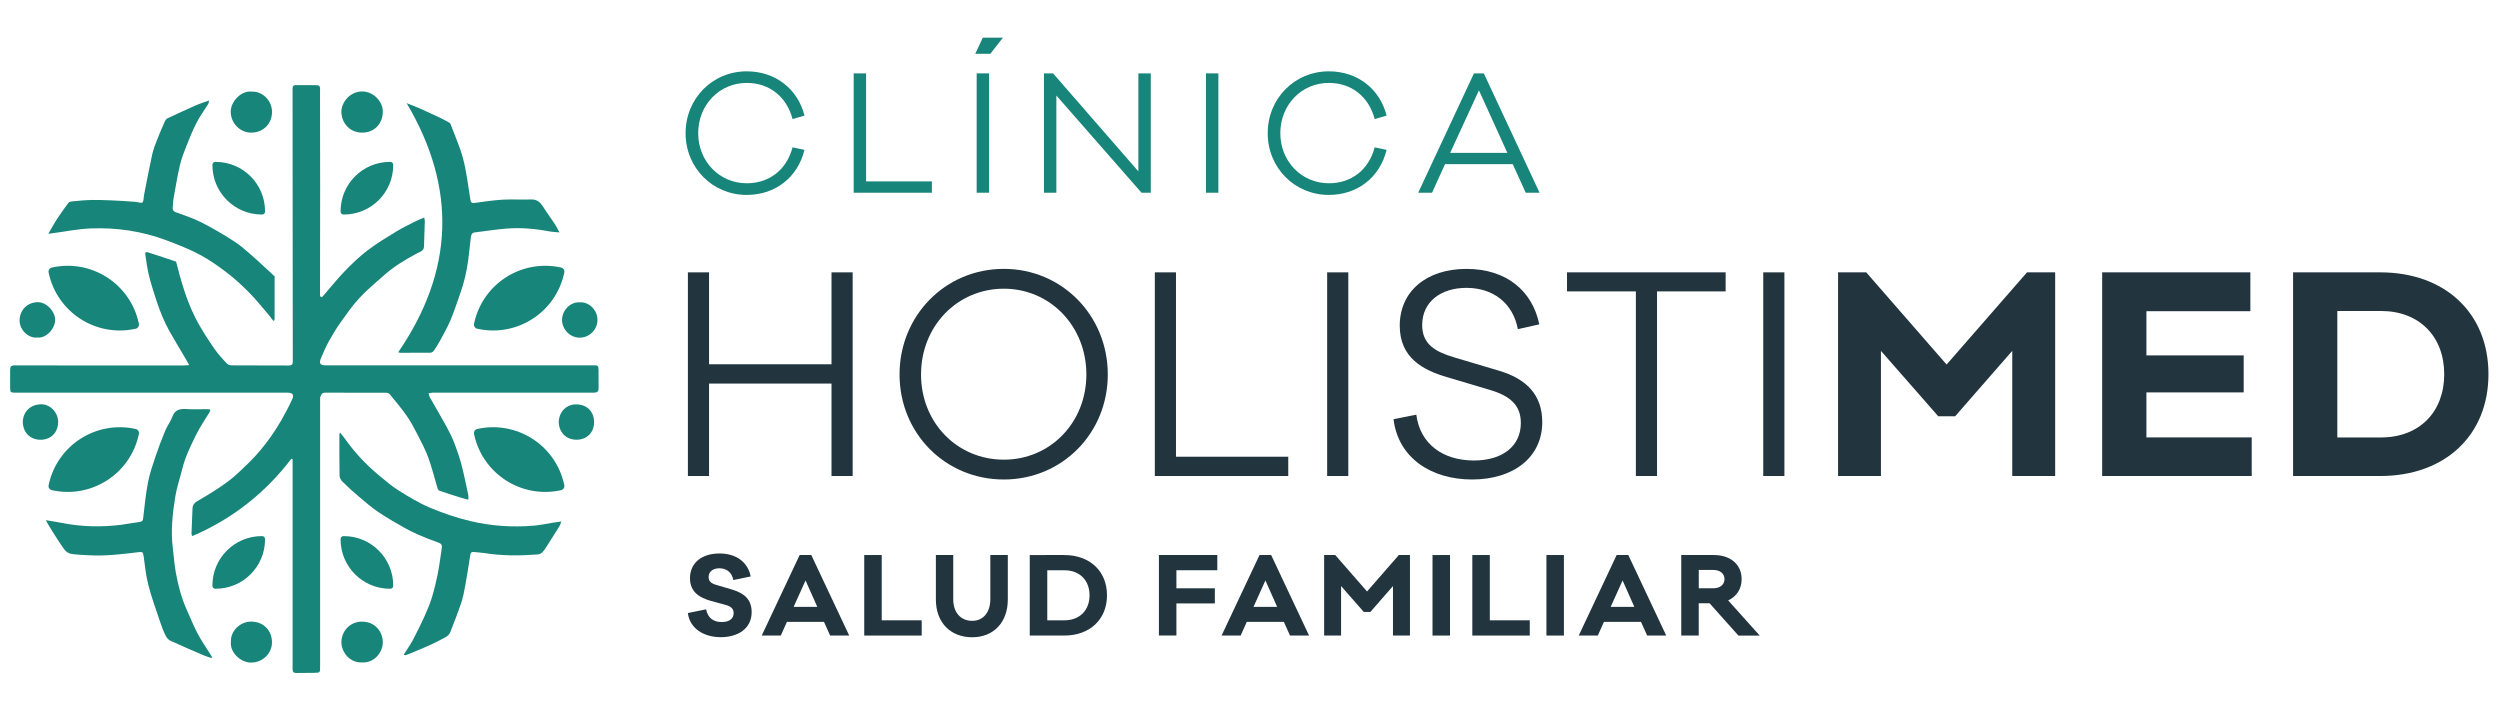 <?xml version="1.0" encoding="utf-8"?>
<!-- Generator: Adobe Illustrator 27.0.0, SVG Export Plug-In . SVG Version: 6.00 Build 0)  -->
<svg version="1.1" id="Capa_1" xmlns="http://www.w3.org/2000/svg" xmlns:xlink="http://www.w3.org/1999/xlink" x="0px" y="0px"
	 viewBox="0 0 660.64 188.95" style="enable-background:new 0 0 660.64 188.95;" xml:space="preserve">
<style type="text/css">
	.st0{fill:#22353F;}
	.st1{fill:#17857A;}
</style>
<g>
	<g>
		<g>
			<path class="st0" d="M225.32,125.79h-5.59v-24.43h-32.36v24.43h-5.59V71.97h5.59v24.29h32.36V71.97h5.59V125.79z"/>
			<path class="st0" d="M292.74,98.95c0,15.58-12.11,27.76-27.48,27.76c-15.44,0-27.55-12.18-27.55-27.76
				c0-15.58,12.11-27.9,27.55-27.9C280.63,71.05,292.74,83.37,292.74,98.95z M287.08,98.95c0-12.75-9.56-22.66-21.81-22.66
				c-12.32,0-21.88,9.91-21.88,22.66c0,12.75,9.56,22.52,21.88,22.52C277.52,121.47,287.08,111.7,287.08,98.95z"/>
			<path class="st0" d="M340.44,125.79h-35.27V71.97h5.59v48.72h29.67V125.79z"/>
			<path class="st0" d="M350.71,125.79V71.97h5.59v53.82H350.71z"/>
			<path class="st0" d="M406.77,85.71l-5.67,1.27c-1.27-6.8-6.44-10.91-13.6-10.91c-6.66,0-11.68,3.61-11.68,9.84
				c0,5.03,3.4,7.01,8.36,8.5l11.9,3.54c7.44,2.2,11.47,6.52,11.47,13.6c0,9.28-7.58,15.16-18.55,15.16
				c-10.83,0-19.54-5.74-20.75-15.93l6.02-1.2c0.99,7.79,7.08,12.11,15.23,12.11c7.65,0,12.39-3.89,12.39-9.91
				c0-4.46-2.55-7.08-8.07-8.71l-11.4-3.4c-6.37-1.84-12.53-5.1-12.53-13.6c0-9.06,7.01-15.01,17.63-15.01
				C397.99,71.05,404.93,76.79,406.77,85.71z"/>
			<path class="st0" d="M437.88,77v48.79h-5.59V77h-18.2v-5.03h41.92V77H437.88z"/>
			<path class="st0" d="M465.95,125.79V71.97h5.59v53.82H465.95z"/>
			<path class="st0" d="M543.08,125.79h-11.33V92.72L516.66,110h-4.46l-15.15-17.28v33.07h-11.33V71.97h7.44l21.24,24.36
				l21.25-24.36h7.44V125.79z"/>
			<path class="st0" d="M595.03,125.79h-39.52V71.97h39.16v10.27H567.2v11.68h25.71v9.77H567.2v11.9h27.83V125.79z"/>
			<path class="st0" d="M628.98,71.97c17.14,0,28.61,10.76,28.61,26.91s-11.47,26.91-28.61,26.91h-23.02V71.97H628.98z
				 M629.19,115.6c10.13,0,16.71-6.73,16.71-16.71s-6.59-16.71-16.71-16.71h-11.54v33.43H629.19z"/>
		</g>
	</g>
	<g>
		<path class="st1" d="M77.31,23.45c0-0.71,0.26-0.97,0.93-0.96c1.83,0.02,3.66,0.02,5.48,0.02c0.59,0,0.86,0.3,0.86,0.88
			c0,0.5-0.01,1.01-0.01,1.51c0.04,6.65,0.04,41.7,0,52.57c0,0.22-0.04,0.45,0.01,0.66c0.04,0.15,0.17,0.36,0.29,0.38
			c0.14,0.02,0.34-0.1,0.45-0.22c1.92-2.21,3.74-4.51,5.76-6.61c1.88-1.95,3.86-3.84,6.01-5.49c2.39-1.83,4.99-3.4,7.56-4.97
			c1.71-1.04,3.52-1.9,5.31-2.82c0.64-0.33,1.31-0.56,2.13-0.91c0.08,0.42,0.18,0.7,0.17,0.98c-0.06,2.24-0.15,4.47-0.22,6.71
			c-0.04,1.18-1.12,1.39-1.85,1.78c-3.07,1.63-6.03,3.42-8.64,5.72c-2.24,1.98-4.56,3.9-6.58,6.08c-1.85,1.99-3.42,4.26-5.01,6.49
			c-1.12,1.57-2.12,3.24-3.05,4.93c-0.82,1.5-1.52,3.06-2.16,4.65c-0.49,1.2-0.07,1.71,1.21,1.71c18,0,36,0,54,0
			c5.63,0,11.25,0,16.88,0c1.2,0,1.31,0.08,1.33,1.28c0.03,1.57-0.03,3.15,0.01,4.72c0.03,0.97-0.4,1.23-1.32,1.22
			c-14.18-0.02-28.37-0.01-42.55,0c-0.35,0-0.71,0.13-1.06,0.2c0.14,0.4,0.21,0.83,0.42,1.19c1.45,2.56,2.95,5.08,4.36,7.65
			c0.78,1.42,1.5,2.9,2.08,4.41c0.72,1.87,1.36,3.79,1.87,5.73c0.68,2.61,1.2,5.26,1.77,7.9c0.07,0.33,0.01,0.68,0.01,1.23
			c-0.84-0.24-1.6-0.44-2.35-0.67c-1.76-0.56-3.53-1.12-5.28-1.72c-0.21-0.07-0.42-0.36-0.49-0.58c-0.82-2.74-1.49-5.53-2.47-8.2
			c-0.82-2.22-1.95-4.33-3.04-6.45c-0.83-1.6-1.69-3.21-2.73-4.68c-1.38-1.95-2.93-3.79-4.45-5.64c-0.19-0.24-0.66-0.35-1-0.35
			c-5.39-0.02-10.78-0.02-16.17-0.01c-1.03,0-1.19,1.44-1.19,1.44s0,66.51,0,71.08c0,1.43-0.03,1.49-1.47,1.51
			c-1.61,0.03-3.21,0.01-4.82,0.04c-0.7,0.01-0.98-0.25-0.98-1.01c0.01-7.25,0-45.68,0-55.48c-0.1-0.05-0.2-0.11-0.3-0.16
			c-6.94,9.11-15.63,15.93-26.17,20.46c-0.13-0.25-0.26-0.39-0.25-0.52c0.08-2.27,0.2-4.53,0.27-6.79c0.04-1.2,0.86-1.69,1.77-2.21
			c1.73-0.99,3.43-2.03,5.09-3.13c1.32-0.88,2.63-1.8,3.84-2.83c1.47-1.24,2.85-2.59,4.22-3.93c0.97-0.95,1.91-1.95,2.79-2.99
			c1.02-1.22,2.01-2.47,2.92-3.77c0.97-1.37,1.89-2.78,2.73-4.24c1.06-1.85,2.07-3.74,2.96-5.68c0.58-1.28,0.15-1.79-1.23-1.79
			c-23.96,0-47.91,0-71.87,0c-1.3,0-1.4-0.07-1.41-1.39c-0.02-1.58,0.01-3.15,0-4.73c0-0.8,0.35-1.11,1.16-1.1
			c2.33,0.03,4.67,0.01,7,0.01c1.63,0,3.25,0.01,4.88,0.01c10.95,0,21.91,0,32.86,0c0.4,0,0.79-0.04,1.42-0.08
			c-0.34-0.61-0.59-1.06-0.84-1.5c-1.49-2.53-3.01-5.04-4.45-7.59c-0.69-1.22-1.28-2.51-1.83-3.8c-0.59-1.41-1.12-2.85-1.59-4.3
			c-0.69-2.15-1.39-4.3-1.93-6.49c-0.45-1.83-0.68-3.71-0.97-5.58c-0.08-0.51,0.22-0.7,0.7-0.55c1.56,0.47,7.26,2.4,7.44,2.46
			c0,0,0.09,0.28,0.49,1.86c0.67,2.61,1.43,5.2,2.35,7.73c0.81,2.22,1.76,4.41,2.9,6.48c1.31,2.4,2.83,4.7,4.38,6.95
			c0.95,1.38,2.1,2.63,3.24,3.86c0.3,0.32,0.88,0.53,1.34,0.53c5.01,0.04,10.02,0.01,15.04,0.04c0.82,0,1.1-0.28,1.1-1.1
			C77.34,95.47,77.33,26.99,77.31,23.45z"/>
		<path class="st1" d="M72.26,84.81c-0.56-0.7-1.09-1.43-1.68-2.11c-1.54-1.79-3.01-3.64-4.68-5.32c-1.83-1.85-3.75-3.65-5.81-5.23
			c-2.32-1.77-4.73-3.48-7.3-4.85c-2.79-1.49-5.77-2.65-8.74-3.77c-6.5-2.45-13.27-3.45-20.18-3.16c-3.38,0.14-6.73,0.84-10.1,1.28
			c-0.25,0.03-0.5,0.06-1.01,0.12c0.83-1.41,1.47-2.61,2.21-3.75c0.99-1.51,2.05-2.99,3.13-4.44c0.21-0.28,0.67-0.33,1.03-0.37
			c1.6-0.17,3.37-0.33,5.32-0.37c1.96-0.05,7.38,0.17,11.34,0.5c0.64,0.04,1.51,0.43,1.85,0.15c0.38-0.32,0.28-1.22,0.41-1.86
			c0.72-3.64,1.39-7.28,2.19-10.9c0.33-1.46,0.92-2.87,1.46-4.27c0.59-1.51,1.25-3,1.92-4.49c0.12-0.26,0.34-0.55,0.58-0.67
			c2.44-1.15,4.88-2.28,7.34-3.37c1.15-0.51,2.36-0.89,3.73-1.39c-0.11,0.44-0.12,0.73-0.25,0.94c-1.02,1.64-2.18,3.21-3.06,4.92
			c-1,1.93-1.82,3.96-2.62,5.98c-0.68,1.72-1.37,3.45-1.79,5.24c-0.68,2.9-1.15,5.84-1.68,8.78c-0.14,0.77-0.13,1.57-0.23,2.35
			c-0.09,0.67,0.16,1.09,0.78,1.32c1.67,0.62,3.37,1.18,5.01,1.87c1.23,0.51,2.43,1.14,3.6,1.78c1.55,0.84,3.1,1.71,4.6,2.65
			c1.48,0.92,3,1.83,4.34,2.94c2.69,2.23,5.06,4.41,7.61,6.8c0.52,0.48,0.99,0.93,0.99,0.93s0,7.66,0,11.03
			c0,0.18-0.04,0.36-0.06,0.55C72.44,84.69,72.35,84.75,72.26,84.81z"/>
		<path class="st1" d="M89.84,114.29c0.51,0.63,0.9,1.06,1.23,1.54c2.54,3.61,5.52,6.82,8.9,9.64c1.72,1.43,3.43,2.93,5.32,4.11
			c2.69,1.69,5.44,3.36,8.36,4.59c3.43,1.44,7,2.66,10.61,3.52c5.54,1.32,11.21,1.7,16.9,1.21c1.69-0.14,3.35-0.53,5.03-0.79
			c0.64-0.1,1.28-0.18,2.15-0.3c-0.23,0.58-0.32,0.93-0.5,1.23c-1.09,1.75-2.19,3.49-3.3,5.23c-0.39,0.6-0.78,1.22-1.28,1.73
			c-0.28,0.28-0.76,0.48-1.17,0.51c-4.73,0.37-9.44,0.39-14.14-0.37c-0.9-0.15-1.82-0.16-2.73-0.27c-0.59-0.07-0.84,0.13-0.94,0.74
			c-0.57,3.54-1.08,7.09-1.82,10.59c-0.42,1.98-1.23,3.89-1.91,5.81c-0.47,1.32-1.03,2.61-1.52,3.93c-0.47,1.27-1.69,1.62-2.7,2.18
			c-1.33,0.73-2.73,1.35-4.13,1.96c-1.63,0.71-3.28,1.38-4.93,2.04c-0.14,0.06-0.35-0.06-0.59-0.11c0.84-1.34,1.72-2.57,2.43-3.9
			c1.09-2.04,2.11-4.13,3.07-6.24c0.73-1.62,1.42-3.28,1.95-4.98c0.62-2.04,1.12-4.12,1.54-6.21c0.44-2.25,0.72-4.53,1.07-6.8
			c0.11-0.72,0-1.19-0.85-1.48c-1.87-0.64-3.7-1.39-5.5-2.17c-1.28-0.56-2.54-1.19-3.75-1.89c-2.25-1.29-4.51-2.56-6.65-4.02
			c-1.85-1.26-3.57-2.74-5.28-4.19c-1.47-1.24-2.89-2.53-4.25-3.88c-0.39-0.38-0.72-1.03-0.73-1.56c-0.07-3.59-0.05-7.19-0.05-10.78
			C89.65,114.8,89.72,114.68,89.84,114.29z"/>
		<path class="st1" d="M55.91,173.9c-0.7-0.24-1.43-0.44-2.11-0.73c-2.93-1.26-5.87-2.52-8.77-3.86c-0.51-0.24-0.99-0.78-1.25-1.3
			c-0.55-1.11-0.99-2.29-1.39-3.46c-1.1-3.27-2.3-6.52-3.16-9.85c-0.67-2.58-0.95-5.27-1.3-7.92c-0.11-0.8-0.33-0.99-1.11-0.89
			c-4.5,0.55-9.01,1.11-13.57,0.83c-1.51-0.09-3.03-0.12-4.52-0.38c-0.62-0.11-1.32-0.59-1.71-1.12c-1.16-1.59-2.2-3.27-3.26-4.93
			c-0.54-0.85-1.03-1.74-1.67-2.83c1.53,0.26,2.79,0.43,4.03,0.68c5.3,1.08,10.63,1.2,15.98,0.53c1.62-0.21,3.23-0.55,4.85-0.75
			c0.64-0.08,0.81-0.36,0.88-0.96c0.38-3.15,0.67-6.33,1.27-9.44c0.46-2.39,1.27-4.73,2.05-7.05c0.76-2.28,1.63-4.53,2.55-6.74
			c0.51-1.23,1.39-2.33,1.83-3.58c0.7-1.96,2.09-2.17,3.86-2.05c1.79,0.12,3.59,0.02,5.39,0.03c0.91,0.01,0.97,0.16,0.51,0.93
			c-1.13,1.86-2.38,3.67-3.35,5.61c-1.49,2.98-2.97,5.99-3.78,9.26c-0.6,2.44-1.44,4.83-1.84,7.3c-0.73,4.54-1.24,9.12-0.64,13.74
			c0.28,2.12,0.4,4.27,0.79,6.37c0.6,3.24,1.4,6.45,2.75,9.49c0.99,2.22,1.89,4.48,3.02,6.63c1.03,1.95,2.31,3.77,3.48,5.64
			c0.11,0.18,0.21,0.37,0.31,0.55C56,173.72,55.95,173.81,55.91,173.9z"/>
		<path class="st1" d="M107.46,27.26c1.24,0.5,2.29,0.88,3.31,1.33c1.93,0.86,3.85,1.75,5.77,2.66c0.79,0.37,1.54,0.8,2.3,1.23
			c0.12,0.07,0.2,0.24,0.25,0.38c1.13,3.05,2.5,6.04,3.31,9.18c0.9,3.46,1.3,7.04,1.88,10.58c0.11,0.68,0.22,1.13,1.09,1.01
			c2.46-0.33,4.92-0.71,7.4-0.86c2.51-0.15,5.04,0.04,7.56-0.06c1.6-0.06,2.45,0.76,3.22,1.98c0.96,1.53,2.05,2.98,3.05,4.49
			c0.41,0.62,0.72,1.29,1.24,2.24c-1.08-0.11-1.94-0.13-2.77-0.29c-3.73-0.71-7.5-1.03-11.28-0.72c-2.79,0.23-5.56,0.67-8.34,1.01
			c-0.75,0.09-0.94,0.64-1.02,1.27c-0.22,1.88-0.42,3.76-0.65,5.63c-0.39,3.19-1.11,6.31-2.2,9.34c-0.84,2.36-1.6,4.75-2.58,7.05
			c-0.82,1.93-1.88,3.76-2.88,5.61c-0.46,0.85-1,1.66-1.56,2.45c-0.17,0.23-0.55,0.43-0.84,0.44c-2.62,0.03-5.23,0.03-7.85,0.02
			c-0.23,0-0.45-0.1-0.64-0.14C119.91,71.65,120.81,49.82,107.46,27.26z"/>
		<path class="st1" d="M101.16,29.56c-0.05,3.21-2.28,5.48-5.46,5.49c-3.16,0-5.39-2.39-5.49-5.41c-0.08-2.42,2.17-5.5,5.56-5.47
			C98.61,24.18,101.2,26.76,101.16,29.56z"/>
		<path class="st1" d="M66.48,24.21c2.97-0.13,5.44,2.45,5.4,5.43c-0.04,3.13-2.34,5.37-5.45,5.41c-2.92,0.03-5.44-2.43-5.46-5.52
			C60.95,26.9,63.67,23.89,66.48,24.21z"/>
		<path class="st1" d="M95.7,175.04c-3.36,0.19-5.52-2.85-5.48-5.38c0.04-2.77,2.14-5.4,5.49-5.39c3.29,0.01,5.4,2.52,5.45,5.41
			C101.2,172.42,98.78,175.29,95.7,175.04z"/>
		<path class="st1" d="M61.02,169.65c-0.17-2.88,2.43-5.43,5.41-5.39c3.28,0.04,5.45,2.44,5.44,5.48c0,2.93-2.43,5.33-5.49,5.35
			C63.57,175.12,60.72,172.37,61.02,169.65z"/>
		<path class="st1" d="M9.84,89.19c-2.23,0.28-4.78-1.98-4.66-4.66C5.3,81.88,7.16,80,9.78,79.86c2.48-0.14,4.79,2.46,4.8,4.66
			C14.58,86.73,12.31,89.47,9.84,89.19z"/>
		<path class="st1" d="M153.17,79.89c2.55-0.17,4.74,2.11,4.72,4.66c-0.02,2.52-2.07,4.64-4.64,4.68c-2.64,0.04-4.68-2.22-4.73-4.6
			C148.48,82.12,150.61,79.76,153.17,79.89z"/>
		<path class="st1" d="M147.64,111.5c0.14-2.92,2.24-4.73,4.76-4.64c2.79,0.09,4.59,1.93,4.59,4.74c0,2.76-2.01,4.65-4.74,4.6
			C149.49,116.15,147.72,114.17,147.64,111.5z"/>
		<path class="st1" d="M6.02,111.59c0.06-2.88,2.05-4.62,4.66-4.76c2.49-0.13,4.71,2.14,4.69,4.69c-0.02,2.71-1.86,4.69-4.67,4.69
			C8.01,116.19,6.15,114.39,6.02,111.59z"/>
		<path class="st1" d="M56.89,42.78h0.1c7.21,0,13.05,5.84,13.05,13.05v0.1c0,0.42-0.34,0.76-0.76,0.76h-0.1
			c-7.21,0-13.05-5.84-13.05-13.05v-0.1C56.13,43.12,56.47,42.78,56.89,42.78z"/>
		<path class="st1" d="M103.15,42.78h-0.1C95.84,42.78,90,48.62,90,55.83v0.1c0,0.42,0.34,0.76,0.76,0.76h0.1
			c7.21,0,13.05-5.84,13.05-13.05v-0.1C103.91,43.12,103.57,42.78,103.15,42.78z"/>
		<path class="st1" d="M56.89,155.58h0.1c7.21,0,13.05-5.84,13.05-13.05v-0.1c0-0.42-0.34-0.76-0.76-0.76h-0.1
			c-7.21,0-13.05,5.84-13.05,13.05v0.1C56.13,155.24,56.47,155.58,56.89,155.58z"/>
		<path class="st1" d="M103.15,155.58h-0.1c-7.21,0-13.05-5.84-13.05-13.05v-0.1c0-0.42,0.34-0.76,0.76-0.76h0.1
			c7.21,0,13.05,5.84,13.05,13.05v0.1C103.91,155.24,103.57,155.58,103.15,155.58z"/>
		<path class="st1" d="M148.27,129.53l-0.14,0.03c-10.38,2.23-20.6-4.36-22.83-14.74l-0.03-0.14c-0.13-0.6,0.25-1.19,0.85-1.32
			l0.14-0.03c10.38-2.23,20.6,4.36,22.83,14.74l0.03,0.14C149.26,128.81,148.87,129.4,148.27,129.53z"/>
		<path class="st1" d="M148.27,70.7l-0.14-0.03c-10.38-2.23-20.6,4.36-22.83,14.74l-0.03,0.14c-0.13,0.6,0.25,1.19,0.85,1.32
			l0.14,0.03c10.38,2.23,20.6-4.36,22.83-14.74l0.03-0.14C149.26,71.42,148.87,70.83,148.27,70.7z"/>
		<path class="st1" d="M13.7,129.53l0.14,0.03c10.38,2.23,20.6-4.36,22.83-14.74l0.03-0.14c0.13-0.6-0.25-1.19-0.85-1.32l-0.14-0.03
			c-10.38-2.23-20.6,4.36-22.83,14.74l-0.03,0.14C12.71,128.81,13.1,129.4,13.7,129.53z"/>
		<path class="st1" d="M13.7,70.7l0.14-0.03c10.38-2.23,20.6,4.36,22.83,14.74l0.03,0.14c0.13,0.6-0.25,1.19-0.85,1.32l-0.14,0.03
			c-10.38,2.23-20.6-4.36-22.83-14.74l-0.03-0.14C12.71,71.42,13.1,70.83,13.7,70.7z"/>
	</g>
	<g>
		<path class="st1" d="M209.44,38.94l3.15,0.66c-1.78,7.26-7.68,11.91-15.27,11.91c-9.05,0-16.15-7.18-16.15-16.31
			c0-9.17,7.1-16.35,16.15-16.35c7.6,0,13.49,4.65,15.27,11.7l-3.15,0.91c-1.58-5.94-6.14-9.55-12.12-9.55
			c-7.22,0-12.82,5.81-12.82,13.28c0,7.43,5.6,13.24,12.82,13.24C203.3,48.44,207.86,44.87,209.44,38.94z"/>
		<path class="st1" d="M246.26,50.93h-20.67V19.39h3.28v28.55h17.39V50.93z"/>
		<path class="st1" d="M258.09,50.93V19.39h3.28v31.54H258.09z"/>
		<path class="st1" d="M304.1,50.93h-2.45l-22.5-25.69v25.69h-3.28V19.39h2.41l22.54,25.9v-25.9h3.28V50.93z"/>
		<path class="st1" d="M318.68,50.93V19.39h3.28v31.54H318.68z"/>
		<path class="st1" d="M363.27,38.94l3.15,0.66c-1.78,7.26-7.68,11.91-15.27,11.91c-9.05,0-16.15-7.18-16.15-16.31
			c0-9.17,7.1-16.35,16.15-16.35c7.6,0,13.49,4.65,15.27,11.7l-3.15,0.91c-1.58-5.94-6.14-9.55-12.12-9.55
			c-7.22,0-12.82,5.81-12.82,13.28c0,7.43,5.6,13.24,12.82,13.24C357.13,48.44,361.7,44.87,363.27,38.94z"/>
		<path class="st1" d="M403.19,50.93l-3.44-7.55h-17.89l-3.44,7.55h-3.65l14.73-31.54h2.61l14.73,31.54H403.19z M390.82,23.87
			l-7.6,16.52h15.11L390.82,23.87z"/>
	</g>
	<g>
		<path class="st0" d="M198.38,152.33l-4.59,0.95c-0.39-2.16-1.96-3.11-3.7-3.11c-1.51,0-2.83,0.76-2.83,2.3
			c0,0.98,0.5,1.62,1.79,2.02l4.51,1.34c3.22,0.98,5.07,2.66,5.07,5.94c0,4.42-3.72,6.61-8.15,6.61c-4.42,0-8.18-2.21-8.71-6.38
			l4.82-0.98c0.48,2.35,1.99,3.36,4.14,3.36c1.99,0,3.14-0.9,3.14-2.35c0-1.09-0.59-1.74-2.07-2.16l-4.09-1.12
			c-2.74-0.78-5.38-2.27-5.38-5.94c0-4.12,3.19-6.55,7.78-6.55C194.48,146.25,197.59,148.46,198.38,152.33z"/>
		<path class="st0" d="M219.37,167.95l-1.62-3.61h-9.8l-1.62,3.61h-5.04l10.02-21.28h3.08l10.02,21.28H219.37z M212.87,153.39
			l-3.14,6.97h6.24L212.87,153.39z"/>
		<path class="st0" d="M243.56,167.95h-15.18v-21.28H233v17.25h10.56V167.95z"/>
		<path class="st0" d="M266.32,158.43c0,6.05-3.78,9.97-9.41,9.97c-5.77,0-9.6-3.92-9.6-9.97v-11.76h4.59v11.68
			c0,3.53,1.99,5.71,5.01,5.71c2.86,0,4.79-2.18,4.79-5.71v-11.68h4.62V158.43z"/>
		<path class="st0" d="M281.22,146.67c6.78,0,11.31,4.26,11.31,10.64c0,6.38-4.54,10.64-11.31,10.64h-9.1v-21.28H281.22z
			 M281.31,163.92c4,0,6.61-2.66,6.61-6.61c0-3.95-2.6-6.61-6.61-6.61h-4.56v13.22H281.31z"/>
		<path class="st0" d="M310.87,155.46h10.16v4h-10.16v8.48h-4.62v-21.28h15.43v4.03h-10.81V155.46z"/>
		<path class="st0" d="M340.89,167.95l-1.62-3.61h-9.8l-1.62,3.61h-5.04l10.02-21.28h3.08l10.02,21.28H340.89z M334.39,153.39
			l-3.14,6.97h6.24L334.39,153.39z"/>
		<path class="st0" d="M372.58,167.95h-4.48v-13.08l-5.96,6.83h-1.76l-5.99-6.83v13.08h-4.48v-21.28h2.94l8.4,9.63l8.4-9.63h2.94
			V167.95z"/>
		<path class="st0" d="M378.55,167.95v-21.28h4.62v21.28H378.55z"/>
		<path class="st0" d="M404.25,167.95h-15.18v-21.28h4.62v17.25h10.56V167.95z"/>
		<path class="st0" d="M408.65,167.95v-21.28h4.62v21.28H408.65z"/>
		<path class="st0" d="M435.27,167.95l-1.62-3.61h-9.8l-1.62,3.61h-5.04l10.02-21.28h3.08l10.02,21.28H435.27z M428.78,153.39
			l-3.14,6.97h6.24L428.78,153.39z"/>
		<path class="st0" d="M459.38,167.95l-7.62-8.54h-2.86v8.54h-4.62v-21.28h8.62c4.54,0,7.34,2.63,7.34,6.36
			c0,2.55-1.29,4.59-3.56,5.63l8.34,9.3H459.38z M452.69,155.46c1.99,0,3.02-1.06,3.02-2.44c0-1.34-1.04-2.41-3.02-2.41h-3.78v4.84
			H452.69z"/>
	</g>
	<g>
		<path class="st1" d="M257.72,14.22l1.99-4.26h5.32l-3.33,4.26H257.72z"/>
	</g>
</g>
</svg>

